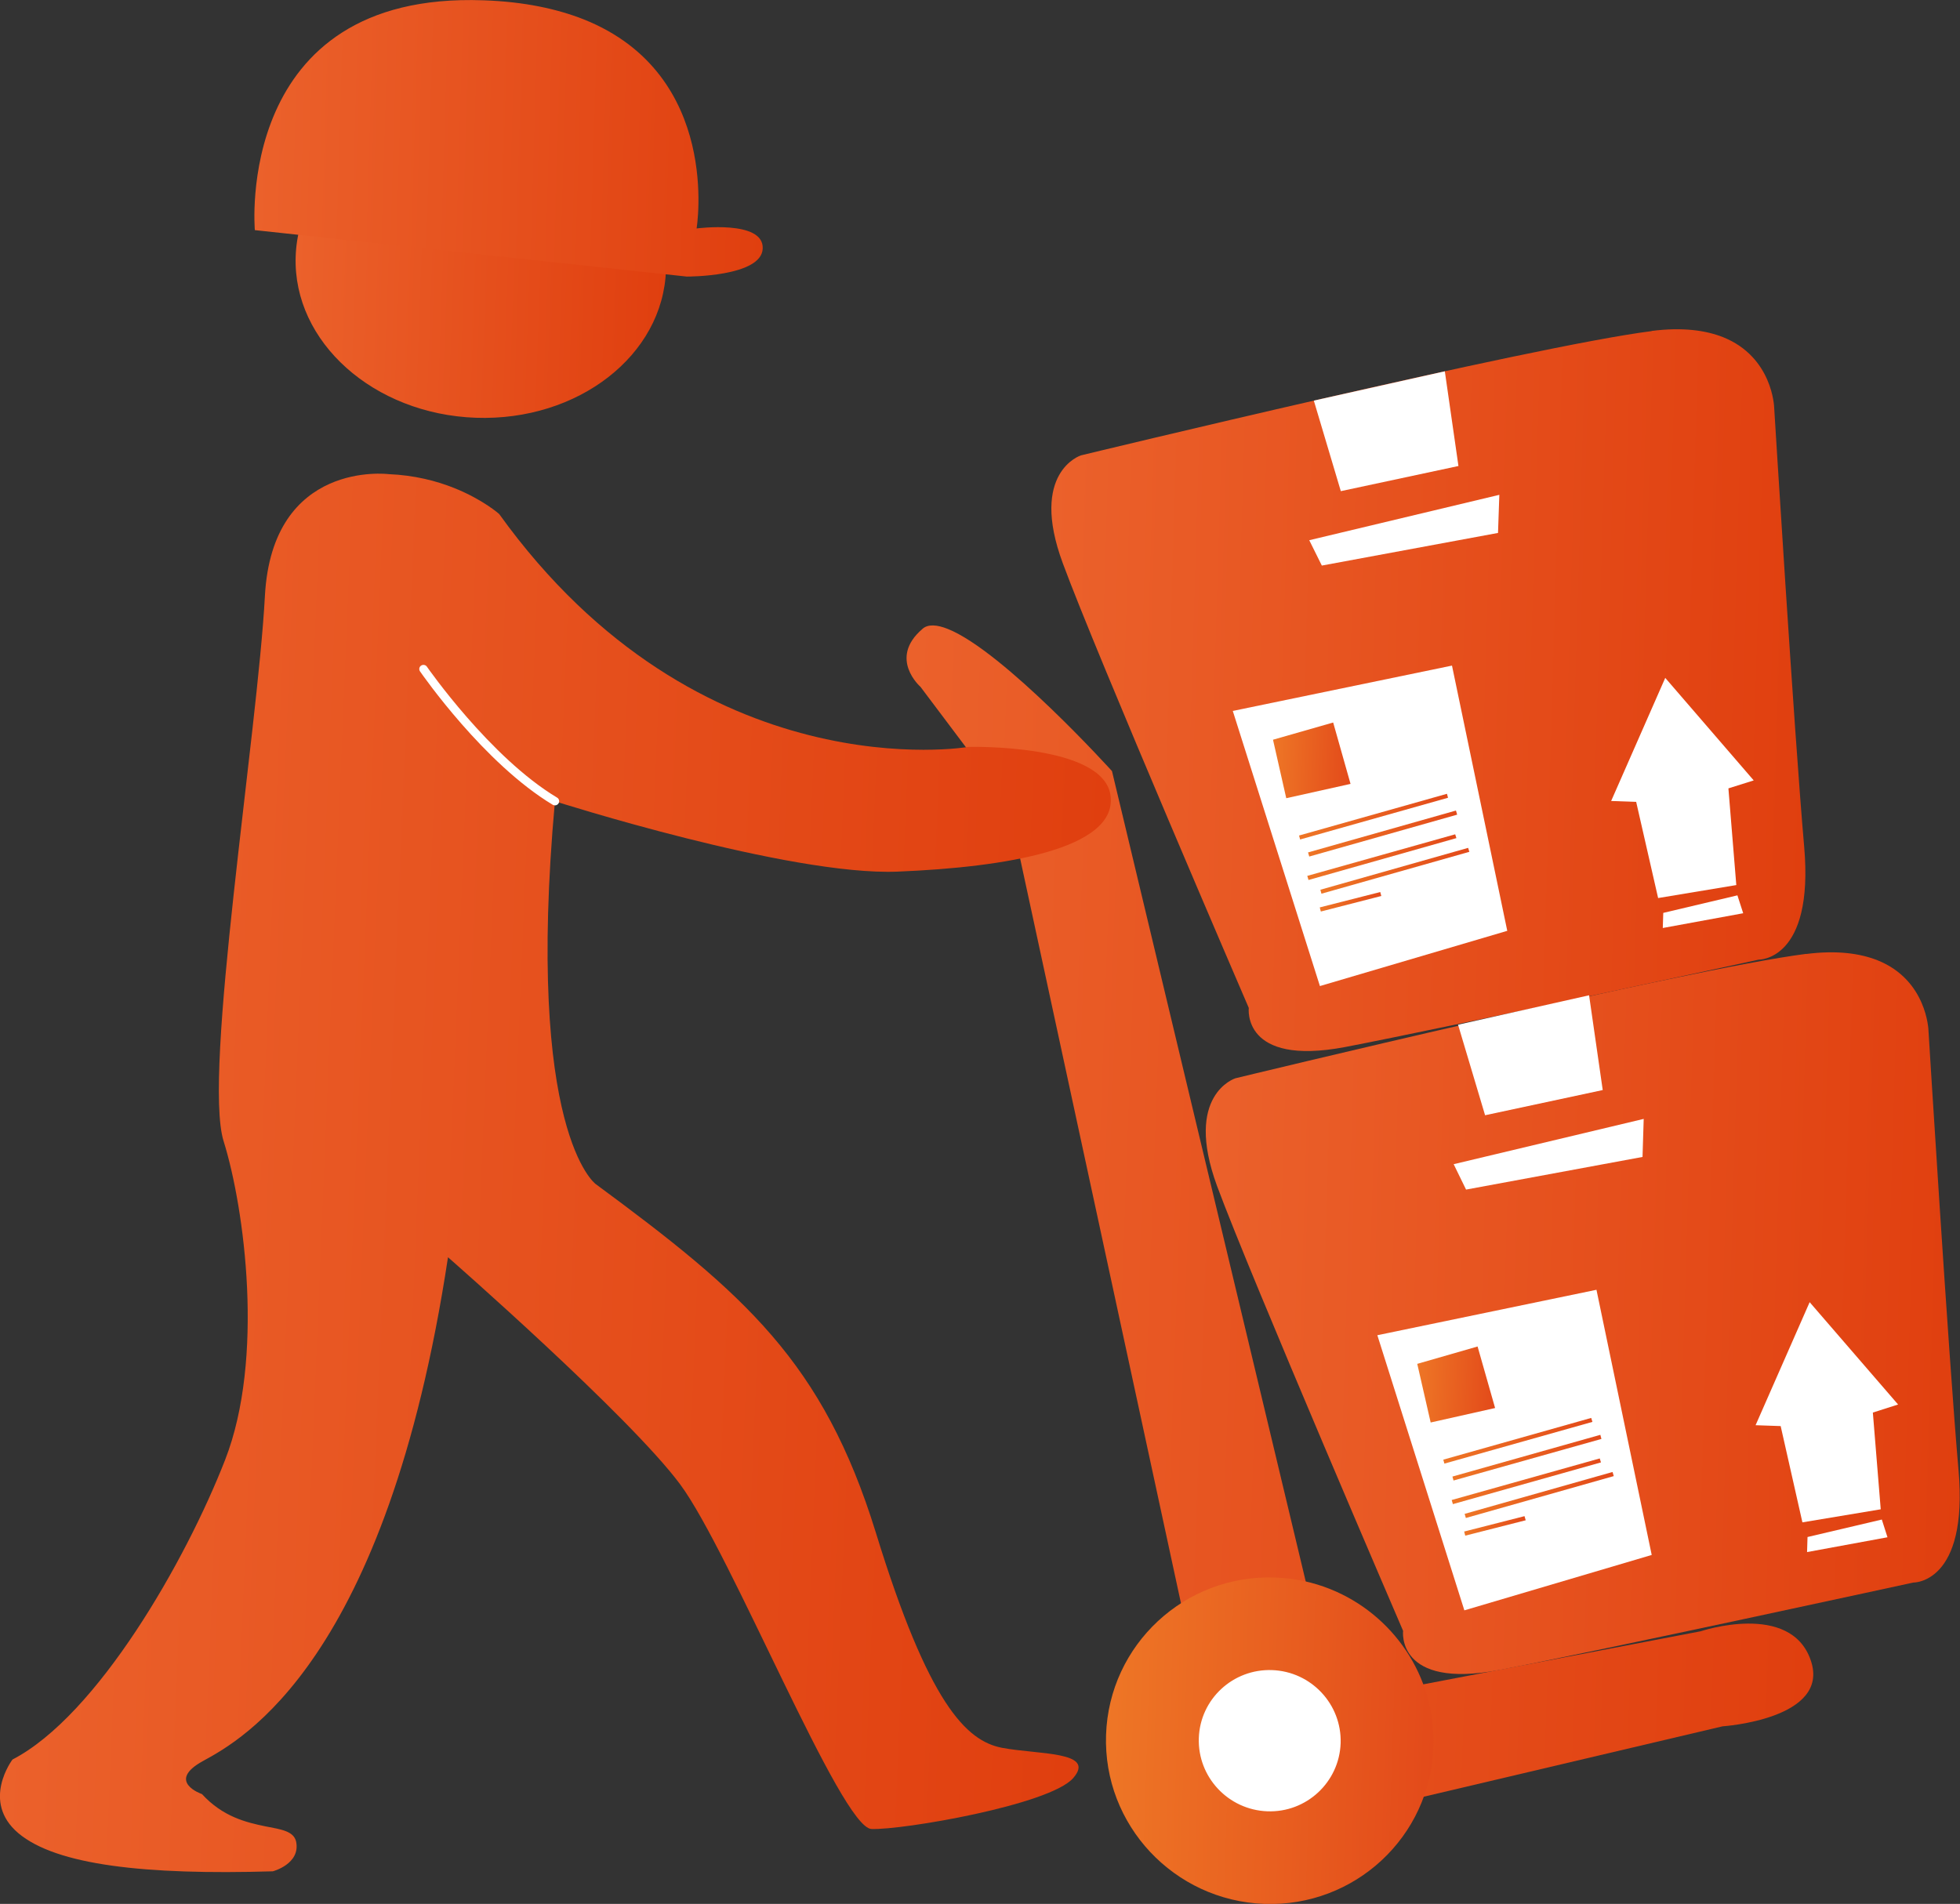 <?xml version="1.0" encoding="UTF-8" standalone="no"?>
<!-- Created with Inkscape (http://www.inkscape.org/) -->
<svg xmlns:inkscape="http://www.inkscape.org/namespaces/inkscape" xmlns:sodipodi="http://sodipodi.sourceforge.net/DTD/sodipodi-0.dtd" xmlns="http://www.w3.org/2000/svg" xmlns:svg="http://www.w3.org/2000/svg" width="12.867mm" height="12.501mm" viewBox="0 0 12.867 12.501" version="1.1" id="svg1" inkscape:export-filename="mapa.svg" inkscape:export-xdpi="96" inkscape:export-ydpi="96">
  <rect x="0" y="0" width="12.867" height="12.501" fill="#333333" stroke="none"/>
  <defs id="defs1">
    <linearGradient x1="0" y1="0" x2="1" y2="0" gradientUnits="userSpaceOnUse" gradientTransform="matrix(2.432,0.083,-0.083,2.432,1.941,1.686)" spreadMethod="pad" id="linearGradient112">
      <stop style="stop-opacity:1;stop-color:#eb612b" offset="0" id="stop111"></stop>
      <stop style="stop-opacity:1;stop-color:#e03f0f" offset="1" id="stop112"></stop>
    </linearGradient>
    <linearGradient x1="0" y1="0" x2="1" y2="0" gradientUnits="userSpaceOnUse" gradientTransform="matrix(3.341,0.115,-0.115,3.341,1.689,0.835)" spreadMethod="pad" id="linearGradient114">
      <stop style="stop-opacity:1;stop-color:#eb612b" offset="0" id="stop113"></stop>
      <stop style="stop-opacity:1;stop-color:#e03f0f" offset="1" id="stop114"></stop>
    </linearGradient>
    <linearGradient x1="0" y1="0" x2="1" y2="0" gradientUnits="userSpaceOnUse" gradientTransform="matrix(6.174,0.212,-0.212,6.174,5.823,8.056)" spreadMethod="pad" id="linearGradient116">
      <stop style="stop-opacity:1;stop-color:#eb612b" offset="0" id="stop115"></stop>
      <stop style="stop-opacity:1;stop-color:#e03f0f" offset="1" id="stop116"></stop>
    </linearGradient>
    <linearGradient x1="0" y1="0" x2="1" y2="0" gradientUnits="userSpaceOnUse" gradientTransform="matrix(2.15,0.074,-0.074,2.15,7.261,11.392)" spreadMethod="pad" id="linearGradient118">
      <stop style="stop-opacity:1;stop-color:#ee7626 icc-color(Coated-FOGRA39-ISO-12647-2:2004, 0, 0.637, 0.898, 0.004);" offset="0" id="stop117"></stop>
      <stop style="stop-opacity:1;stop-color:#e34a1a icc-color(Coated-FOGRA39-ISO-12647-2:2004, 0.008, 0.812, 0.957, 0.023);" offset="1" id="stop118"></stop>
    </linearGradient>
    <clipPath id="clipPath120">
      <path d="M 0,595.276 H 841.89 V 0 H 0 Z" transform="translate(-512.439,-321.402)" id="path120"></path>
    </clipPath>
    <linearGradient x1="0" y1="0" x2="1" y2="0" gradientUnits="userSpaceOnUse" gradientTransform="matrix(5.029,0.172,-0.172,5.029,7.878,8.521)" spreadMethod="pad" id="linearGradient121">
      <stop style="stop-opacity:1;stop-color:#eb612b" offset="0" id="stop120"></stop>
      <stop style="stop-opacity:1;stop-color:#e03f0f" offset="1" id="stop121"></stop>
    </linearGradient>
    <linearGradient x1="0" y1="0" x2="1" y2="0" gradientUnits="userSpaceOnUse" gradientTransform="matrix(5.028,0.172,-0.172,5.028,6.864,4.432)" spreadMethod="pad" id="linearGradient123">
      <stop style="stop-opacity:1;stop-color:#eb612b" offset="0" id="stop122"></stop>
      <stop style="stop-opacity:1;stop-color:#e03f0f" offset="1" id="stop123"></stop>
    </linearGradient>
    <clipPath id="clipPath125">
      <path d="M 0,595.276 H 841.89 V 0 H 0 Z" transform="translate(-504.768,-345.833)" id="path125"></path>
    </clipPath>
    <clipPath id="clipPath127">
      <path d="M 0,595.276 H 841.89 V 0 H 0 Z" transform="translate(-503.592,-341.979)" id="path127"></path>
    </clipPath>
    <clipPath id="clipPath129">
      <path d="M 0,595.276 H 841.89 V 0 H 0 Z" transform="translate(-510.694,-342.055)" id="path129"></path>
    </clipPath>
    <clipPath id="clipPath131">
      <path d="M 0,595.276 H 841.89 V 0 H 0 Z" transform="translate(-512.28,-337.981)" id="path131"></path>
    </clipPath>
    <clipPath id="clipPath133">
      <path d="M 0,595.276 H 841.89 V 0 H 0 Z" transform="translate(-503.449,-338.499)" id="path133"></path>
    </clipPath>
    <linearGradient x1="0" y1="0" x2="1" y2="0" gradientUnits="userSpaceOnUse" gradientTransform="matrix(0.519,0.018,-0.018,0.519,8.353,4.984)" spreadMethod="pad" id="linearGradient134">
      <stop style="stop-opacity:1;stop-color:#ee7626 icc-color(Coated-FOGRA39-ISO-12647-2:2004, 0, 0.637, 0.898, 0.004);" offset="0" id="stop133"></stop>
      <stop style="stop-opacity:1;stop-color:#e34a1a icc-color(Coated-FOGRA39-ISO-12647-2:2004, 0.008, 0.812, 0.957, 0.023);" offset="1" id="stop134"></stop>
    </linearGradient>
    <linearGradient x1="0" y1="0" x2="1" y2="0" gradientUnits="userSpaceOnUse" gradientTransform="matrix(0.969,0.033,-0.033,0.969,8.533,5.345)" spreadMethod="pad" id="linearGradient136">
      <stop style="stop-opacity:1;stop-color:#ee7626 icc-color(Coated-FOGRA39-ISO-12647-2:2004, 0, 0.637, 0.898, 0.004);" offset="0" id="stop135"></stop>
      <stop style="stop-opacity:1;stop-color:#e34a1a icc-color(Coated-FOGRA39-ISO-12647-2:2004, 0.008, 0.812, 0.957, 0.023);" offset="1" id="stop136"></stop>
    </linearGradient>
    <linearGradient x1="0" y1="0" x2="1" y2="0" gradientUnits="userSpaceOnUse" gradientTransform="matrix(0.97,0.033,-0.033,0.97,8.592,5.457)" spreadMethod="pad" id="linearGradient138">
      <stop style="stop-opacity:1;stop-color:#ee7626 icc-color(Coated-FOGRA39-ISO-12647-2:2004, 0, 0.637, 0.898, 0.004);" offset="0" id="stop137"></stop>
      <stop style="stop-opacity:1;stop-color:#e34a1a icc-color(Coated-FOGRA39-ISO-12647-2:2004, 0.008, 0.812, 0.957, 0.023);" offset="1" id="stop138"></stop>
    </linearGradient>
    <linearGradient x1="0" y1="0" x2="1" y2="0" gradientUnits="userSpaceOnUse" gradientTransform="matrix(0.969,0.033,-0.033,0.969,8.587,5.612)" spreadMethod="pad" id="linearGradient140">
      <stop style="stop-opacity:1;stop-color:#ee7626 icc-color(Coated-FOGRA39-ISO-12647-2:2004, 0, 0.637, 0.898, 0.004);" offset="0" id="stop139"></stop>
      <stop style="stop-opacity:1;stop-color:#e34a1a icc-color(Coated-FOGRA39-ISO-12647-2:2004, 0.008, 0.812, 0.957, 0.023);" offset="1" id="stop140"></stop>
    </linearGradient>
    <linearGradient x1="0" y1="0" x2="1" y2="0" gradientUnits="userSpaceOnUse" gradientTransform="matrix(0.969,0.033,-0.033,0.969,8.673,5.702)" spreadMethod="pad" id="linearGradient142">
      <stop style="stop-opacity:1;stop-color:#ee7626 icc-color(Coated-FOGRA39-ISO-12647-2:2004, 0, 0.637, 0.898, 0.004);" offset="0" id="stop141"></stop>
      <stop style="stop-opacity:1;stop-color:#e34a1a icc-color(Coated-FOGRA39-ISO-12647-2:2004, 0.008, 0.812, 0.957, 0.023);" offset="1" id="stop142"></stop>
    </linearGradient>
    <linearGradient x1="0" y1="0" x2="1" y2="0" gradientUnits="userSpaceOnUse" gradientTransform="matrix(0.4,0.014,-0.014,0.4,8.666,5.914)" spreadMethod="pad" id="linearGradient144">
      <stop style="stop-opacity:1;stop-color:#ee7626 icc-color(Coated-FOGRA39-ISO-12647-2:2004, 0, 0.637, 0.898, 0.004);" offset="0" id="stop143"></stop>
      <stop style="stop-opacity:1;stop-color:#e34a1a icc-color(Coated-FOGRA39-ISO-12647-2:2004, 0.008, 0.812, 0.957, 0.023);" offset="1" id="stop144"></stop>
    </linearGradient>
    <clipPath id="clipPath146">
      <path d="M 0,595.276 H 841.89 V 0 H 0 Z" transform="translate(-511.57,-336.044)" id="path146"></path>
    </clipPath>
    <clipPath id="clipPath148">
      <path d="M 0,595.276 H 841.89 V 0 H 0 Z" transform="translate(-510.396,-332.189)" id="path148"></path>
    </clipPath>
    <clipPath id="clipPath150">
      <path d="M 0,595.276 H 841.89 V 0 H 0 Z" transform="translate(-517.499,-332.262)" id="path150"></path>
    </clipPath>
    <clipPath id="clipPath152">
      <path d="M 0,595.276 H 841.89 V 0 H 0 Z" transform="translate(-519.083,-328.189)" id="path152"></path>
    </clipPath>
    <clipPath id="clipPath154">
      <path d="M 0,595.276 H 841.89 V 0 H 0 Z" transform="translate(-510.256,-328.707)" id="path154"></path>
    </clipPath>
    <linearGradient x1="0" y1="0" x2="1" y2="0" gradientUnits="userSpaceOnUse" gradientTransform="matrix(0.519,0.018,-0.018,0.519,9.3,9.082)" spreadMethod="pad" id="linearGradient155">
      <stop style="stop-opacity:1;stop-color:#ee7626 icc-color(Coated-FOGRA39-ISO-12647-2:2004, 0, 0.637, 0.898, 0.004);" offset="0" id="stop154"></stop>
      <stop style="stop-opacity:1;stop-color:#e34a1a icc-color(Coated-FOGRA39-ISO-12647-2:2004, 0.008, 0.812, 0.957, 0.023);" offset="1" id="stop155"></stop>
    </linearGradient>
    <linearGradient x1="0" y1="0" x2="1" y2="0" gradientUnits="userSpaceOnUse" gradientTransform="matrix(0.97,0.033,-0.033,0.97,9.48,9.443)" spreadMethod="pad" id="linearGradient157">
      <stop style="stop-opacity:1;stop-color:#ee7626 icc-color(Coated-FOGRA39-ISO-12647-2:2004, 0, 0.637, 0.898, 0.004);" offset="0" id="stop156"></stop>
      <stop style="stop-opacity:1;stop-color:#e34a1a icc-color(Coated-FOGRA39-ISO-12647-2:2004, 0.008, 0.812, 0.957, 0.023);" offset="1" id="stop157"></stop>
    </linearGradient>
    <linearGradient x1="0" y1="0" x2="1" y2="0" gradientUnits="userSpaceOnUse" gradientTransform="matrix(0.969,0.033,-0.033,0.969,9.54,9.555)" spreadMethod="pad" id="linearGradient159">
      <stop style="stop-opacity:1;stop-color:#ee7626 icc-color(Coated-FOGRA39-ISO-12647-2:2004, 0, 0.637, 0.898, 0.004);" offset="0" id="stop158"></stop>
      <stop style="stop-opacity:1;stop-color:#e34a1a icc-color(Coated-FOGRA39-ISO-12647-2:2004, 0.008, 0.812, 0.957, 0.023);" offset="1" id="stop159"></stop>
    </linearGradient>
    <linearGradient x1="0" y1="0" x2="1" y2="0" gradientUnits="userSpaceOnUse" gradientTransform="matrix(0.97,0.033,-0.033,0.97,9.535,9.709)" spreadMethod="pad" id="linearGradient161">
      <stop style="stop-opacity:1;stop-color:#ee7626 icc-color(Coated-FOGRA39-ISO-12647-2:2004, 0, 0.637, 0.898, 0.004);" offset="0" id="stop160"></stop>
      <stop style="stop-opacity:1;stop-color:#e34a1a icc-color(Coated-FOGRA39-ISO-12647-2:2004, 0.008, 0.812, 0.957, 0.023);" offset="1" id="stop161"></stop>
    </linearGradient>
    <linearGradient x1="0" y1="0" x2="1" y2="0" gradientUnits="userSpaceOnUse" gradientTransform="matrix(0.969,0.033,-0.033,0.969,9.62,9.8)" spreadMethod="pad" id="linearGradient163">
      <stop style="stop-opacity:1;stop-color:#ee7626 icc-color(Coated-FOGRA39-ISO-12647-2:2004, 0, 0.637, 0.898, 0.004);" offset="0" id="stop162"></stop>
      <stop style="stop-opacity:1;stop-color:#e34a1a icc-color(Coated-FOGRA39-ISO-12647-2:2004, 0.008, 0.812, 0.957, 0.023);" offset="1" id="stop163"></stop>
    </linearGradient>
    <linearGradient x1="0" y1="0" x2="1" y2="0" gradientUnits="userSpaceOnUse" gradientTransform="matrix(0.401,0.014,-0.014,0.401,9.613,10.012)" spreadMethod="pad" id="linearGradient165">
      <stop style="stop-opacity:1;stop-color:#ee7626 icc-color(Coated-FOGRA39-ISO-12647-2:2004, 0, 0.637, 0.898, 0.004);" offset="0" id="stop164"></stop>
      <stop style="stop-opacity:1;stop-color:#e34a1a icc-color(Coated-FOGRA39-ISO-12647-2:2004, 0.008, 0.812, 0.957, 0.023);" offset="1" id="stop165"></stop>
    </linearGradient>
    <linearGradient x1="0" y1="0" x2="1" y2="0" gradientUnits="userSpaceOnUse" gradientTransform="matrix(7.066,0.242,-0.242,7.066,0.142,7.64)" spreadMethod="pad" id="linearGradient167">
      <stop style="stop-opacity:1;stop-color:#eb612b" offset="0" id="stop166"></stop>
      <stop style="stop-opacity:1;stop-color:#e03f0f" offset="1" id="stop167"></stop>
    </linearGradient>
    <clipPath id="clipPath169">
      <path d="M 0,595.276 H 841.89 V 0 H 0 Z" transform="translate(-492.358,-332.182)" id="path169"></path>
    </clipPath>
  </defs>
  <path id="path112" d="m 3.191,0.713 c -0.672,-0.024 -1.232,0.411 -1.25,0.972 v 0 c -0.018,0.561 0.512,1.034 1.182,1.058 v 0 c 0.672,0.024 1.232,-0.411 1.249,-0.972 v 0 c 0.014,-0.418 -0.276,-0.789 -0.704,-0.959 v 0 c -0.145,-0.058 -0.307,-0.093 -0.477,-0.099" style="fill:url(#linearGradient112);stroke:none;stroke-width:0.353"></path>
  <path id="path114" d="m 3.173,0.002 c -1.64,-0.059 -1.5,1.509 -1.5,1.509 v 0 l 2.836,0.305 c 0,0 0.493,0.002 0.498,-0.185 v 0 c 0.007,-0.189 -0.434,-0.131 -0.434,-0.131 v 0 c 0,0 0.168,-1.009 -0.739,-1.372 v 0 c -0.177,-0.07 -0.394,-0.117 -0.66,-0.126" style="fill:url(#linearGradient114);stroke:none;stroke-width:0.353"></path>
  <path id="path116" d="m 6.055,4.13 c -0.226,0.194 -0.012,0.38 -0.012,0.38 v 0 l 0.576,0.766 1.472,6.817 3.217,-0.758 c 0,0 0.713,-0.047 0.579,-0.434 v 0 c -0.133,-0.388 -0.723,-0.19 -0.723,-0.19 v 0 l -2.404,0.46 -1.46,-6.108 c 0,0 -0.712,-0.787 -1.077,-0.933 v 0 c -0.072,-0.029 -0.131,-0.033 -0.167,-0.001" style="fill:url(#linearGradient116);stroke:none;stroke-width:0.353"></path>
  <path id="path118" d="m 8.371,10.358 c -0.593,-0.021 -1.09,0.441 -1.11,1.033 v 0 c -0.02,0.592 0.446,1.088 1.039,1.11 v 0 c 0.594,0.021 1.091,-0.441 1.11,-1.033 v 0 c 0.016,-0.464 -0.268,-0.87 -0.677,-1.034 v 0 c -0.112,-0.045 -0.235,-0.072 -0.363,-0.076" style="fill:url(#linearGradient118);stroke:none;stroke-width:0.353"></path>
  <path id="path119" d="m 0,0 c 0.245,-0.682 -0.111,-1.436 -0.795,-1.68 -0.684,-0.245 -1.441,0.108 -1.688,0.79 -0.247,0.682 0.11,1.434 0.795,1.68 C -1.003,1.036 -0.247,0.682 0,0" style="fill:#ffffff;fill-opacity:1;fill-rule:nonzero;stroke:none" transform="matrix(0.328,0.131,0.131,-0.328,8.801,11.446)" clip-path="url(#clipPath120)"></path>
  <path id="path121" d="m 11.858,6.263 c -0.787,0.099 -3.748,0.817 -3.748,0.817 v 0 c 0,0 -0.341,0.107 -0.12,0.708 v 0 c 0.222,0.6 1.221,2.92 1.221,2.92 v 0 c 0,0 -0.047,0.386 0.632,0.257 v 0 c 0.678,-0.13 2.717,-0.574 2.717,-0.574 v 0 c 0,0 0.364,0.01 0.297,-0.742 v 0 c -0.066,-0.752 -0.197,-2.883 -0.197,-2.883 v 0 c 0,0 -0.009,-0.331 -0.335,-0.461 v 0 c -0.114,-0.045 -0.266,-0.067 -0.469,-0.041" style="fill:url(#linearGradient121);stroke:none;stroke-width:0.353"></path>
  <path id="path123" d="m 10.843,2.174 c -0.786,0.099 -3.747,0.816 -3.747,0.816 v 0 c 0,0 -0.341,0.108 -0.119,0.708 v 0 c 0.221,0.6 1.221,2.92 1.221,2.92 v 0 c 0,0 -0.047,0.385 0.631,0.257 v 0 c 0.679,-0.13 2.716,-0.574 2.716,-0.574 v 0 c 0,0 0.365,0.009 0.299,-0.742 v 0 c -0.066,-0.752 -0.197,-2.884 -0.197,-2.884 v 0 c 0,0 -0.009,-0.33 -0.335,-0.461 v 0 c -0.114,-0.045 -0.266,-0.067 -0.47,-0.041" style="fill:url(#linearGradient123);stroke:none;stroke-width:0.353"></path>
  <path id="path124" d="m 0,0 0.888,-1.541 -1.857,-1.245 -1.09,1.377 z" style="fill:#ffffff;fill-opacity:1;fill-rule:nonzero;stroke:none" transform="matrix(0.328,0.131,0.131,-0.328,9.485,2.438)" clip-path="url(#clipPath125)"></path>
  <path id="path126" d="M 0,0 2.968,2.094 3.208,1.427 0.392,-0.351 Z" style="fill:#ffffff;fill-opacity:1;fill-rule:nonzero;stroke:none" transform="matrix(0.328,0.131,0.131,-0.328,8.595,3.547)" clip-path="url(#clipPath127)"></path>
  <path id="path128" d="m 0,0 -0.085,-2.498 0.438,0.157 1.042,-1.509 1.26,0.763 -0.803,1.615 0.382,0.312 z" style="fill:#ffffff;fill-opacity:1;fill-rule:nonzero;stroke:none" transform="matrix(0.328,0.131,0.131,-0.328,10.932,4.451)" clip-path="url(#clipPath129)"></path>
  <path id="path130" d="M 0,0 1.159,0.814 1.382,0.545 0.096,-0.264 Z" style="fill:#ffffff;fill-opacity:1;fill-rule:nonzero;stroke:none" transform="matrix(0.328,0.131,0.131,-0.328,10.919,5.994)" clip-path="url(#clipPath131)"></path>
  <path id="path132" d="M 0,0 3.471,2.294 6.254,-1.904 3.401,-4.149 Z" style="fill:#ffffff;fill-opacity:1;fill-rule:nonzero;stroke:none" transform="matrix(0.328,0.131,0.131,-0.328,8.093,4.668)" clip-path="url(#clipPath133)"></path>
  <path id="path134" d="m 8.357,4.857 0.087,0.384 0.422,-0.094 -0.114,-0.403 z" style="fill:url(#linearGradient134);stroke:none;stroke-width:0.353"></path>
  <path id="path136" d="m 8.528,5.486 0.007,0.026 0.971,-0.274 -0.007,-0.026 z" style="fill:url(#linearGradient136);stroke:none;stroke-width:0.353"></path>
  <path id="path138" d="m 8.587,5.597 0.008,0.027 0.971,-0.275 -0.008,-0.027 z" style="fill:url(#linearGradient138);stroke:none;stroke-width:0.353"></path>
  <path id="path140" d="m 8.582,5.751 0.008,0.027 0.971,-0.275 -0.008,-0.025 z" style="fill:url(#linearGradient140);stroke:none;stroke-width:0.353"></path>
  <path id="path142" d="m 8.668,5.842 0.007,0.026 0.971,-0.275 -0.008,-0.026 z" style="fill:url(#linearGradient142);stroke:none;stroke-width:0.353"></path>
  <path id="path144" d="m 8.664,5.958 0.007,0.027 0.397,-0.102 -0.007,-0.026 z" style="fill:url(#linearGradient144);stroke:none;stroke-width:0.353"></path>
  <path id="path145" d="m 0,0 0.889,-1.542 -1.857,-1.246 -1.091,1.377 z" style="fill:#ffffff;fill-opacity:1;fill-rule:nonzero;stroke:none" transform="matrix(0.328,0.131,0.131,-0.328,10.432,6.535)" clip-path="url(#clipPath146)"></path>
  <path id="path147" d="M 0,0 2.968,2.092 3.21,1.427 0.389,-0.353 Z" style="fill:#ffffff;fill-opacity:1;fill-rule:nonzero;stroke:none" transform="matrix(0.328,0.131,0.131,-0.328,9.543,7.644)" clip-path="url(#clipPath148)"></path>
  <path id="path149" d="m 0,0 -0.085,-2.497 0.439,0.158 1.039,-1.512 1.262,0.765 -0.803,1.616 0.38,0.313 z" style="fill:#ffffff;fill-opacity:1;fill-rule:nonzero;stroke:none" transform="matrix(0.328,0.131,0.131,-0.328,11.88,8.55)" clip-path="url(#clipPath150)"></path>
  <path id="path151" d="M 0,0 1.162,0.814 1.382,0.547 0.096,-0.263 Z" style="fill:#ffffff;fill-opacity:1;fill-rule:nonzero;stroke:none" transform="matrix(0.328,0.131,0.131,-0.328,11.866,10.092)" clip-path="url(#clipPath152)"></path>
  <path id="path153" d="M 0,0 3.469,2.295 6.251,-1.902 3.399,-4.15 Z" style="fill:#ffffff;fill-opacity:1;fill-rule:nonzero;stroke:none" transform="matrix(0.328,0.131,0.131,-0.328,9.042,8.767)" clip-path="url(#clipPath154)"></path>
  <path id="path155" d="m 9.304,8.955 0.088,0.385 0.423,-0.095 -0.115,-0.404 z" style="fill:url(#linearGradient155);stroke:none;stroke-width:0.353"></path>
  <path id="path157" d="m 9.475,9.584 0.007,0.026 0.972,-0.274 -0.008,-0.026 z" style="fill:url(#linearGradient157);stroke:none;stroke-width:0.353"></path>
  <path id="path159" d="m 9.535,9.695 0.007,0.026 0.971,-0.273 -0.007,-0.027 z" style="fill:url(#linearGradient159);stroke:none;stroke-width:0.353"></path>
  <path id="path161" d="m 9.53,9.849 0.008,0.027 0.972,-0.274 -0.008,-0.026 z" style="fill:url(#linearGradient161);stroke:none;stroke-width:0.353"></path>
  <path id="path163" d="m 9.615,9.94 0.008,0.027 0.971,-0.275 -0.008,-0.027 z" style="fill:url(#linearGradient163);stroke:none;stroke-width:0.353"></path>
  <path id="path165" d="m 9.612,10.056 0.007,0.027 0.397,-0.101 -0.008,-0.027 z" style="fill:url(#linearGradient165);stroke:none;stroke-width:0.353"></path>
  <path id="path167" d="m 2.549,3.113 c 0,0 -0.762,-0.095 -0.81,0.801 v 0 c -0.048,0.897 -0.409,3.138 -0.271,3.579 v 0 c 0.138,0.442 0.269,1.428 0.01,2.092 v 0 C 1.22,10.248 0.639,11.264 0.082,11.553 v 0 c 0,0 -0.209,0.275 0.039,0.484 v 0 c 0.249,0.209 0.83,0.275 1.67,0.25 v 0 c 0,0 0.183,-0.048 0.153,-0.195 v 0 c -0.016,-0.069 -0.096,-0.08 -0.205,-0.101 v 0 c -0.121,-0.025 -0.277,-0.062 -0.413,-0.211 v 0 c 0,0 -0.241,-0.082 0.008,-0.218 v 0 c 0.248,-0.136 1.204,-0.648 1.607,-3.307 v 0 c 0,0 1.192,1.043 1.524,1.491 v 0 c 0.332,0.448 1.057,2.257 1.256,2.263 v 0 c 0.201,0.008 1.173,-0.158 1.325,-0.335 v 0 c 0.152,-0.176 -0.232,-0.153 -0.468,-0.198 v 0 c -0.235,-0.045 -0.483,-0.29 -0.828,-1.412 v 0 c -0.346,-1.121 -0.861,-1.568 -1.84,-2.29 v 0 c 0,0 -0.463,-0.338 -0.267,-2.513 v 0 c 0,0 1.538,0.491 2.25,0.462 v 0 c 0.712,-0.029 1.437,-0.149 1.398,-0.495 v 0 c -0.039,-0.347 -0.933,-0.324 -0.933,-0.324 v 0 c 0,0 -1.763,0.305 -3.081,-1.529 v 0 c 0,0 -0.106,-0.095 -0.296,-0.171 v 0 c -0.115,-0.046 -0.26,-0.084 -0.432,-0.091" style="fill:url(#linearGradient167);stroke:none;stroke-width:0.353"></path>
  <path id="path168" d="M 0,0 H -0.012 C -1.482,0.239 -3.153,1.342 -3.225,1.389 -3.26,1.413 -3.27,1.461 -3.245,1.496 -3.222,1.53 -3.173,1.541 -3.138,1.517 -3.12,1.506 -1.424,0.386 0.013,0.154 0.056,0.147 0.084,0.107 0.077,0.064 0.07,0.028 0.039,0 0,0" style="fill:#ffffff;fill-opacity:1;fill-rule:nonzero;stroke:none" transform="matrix(0.328,0.131,0.131,-0.328,3.633,5.286)" clip-path="url(#clipPath169)"></path>
</svg>
